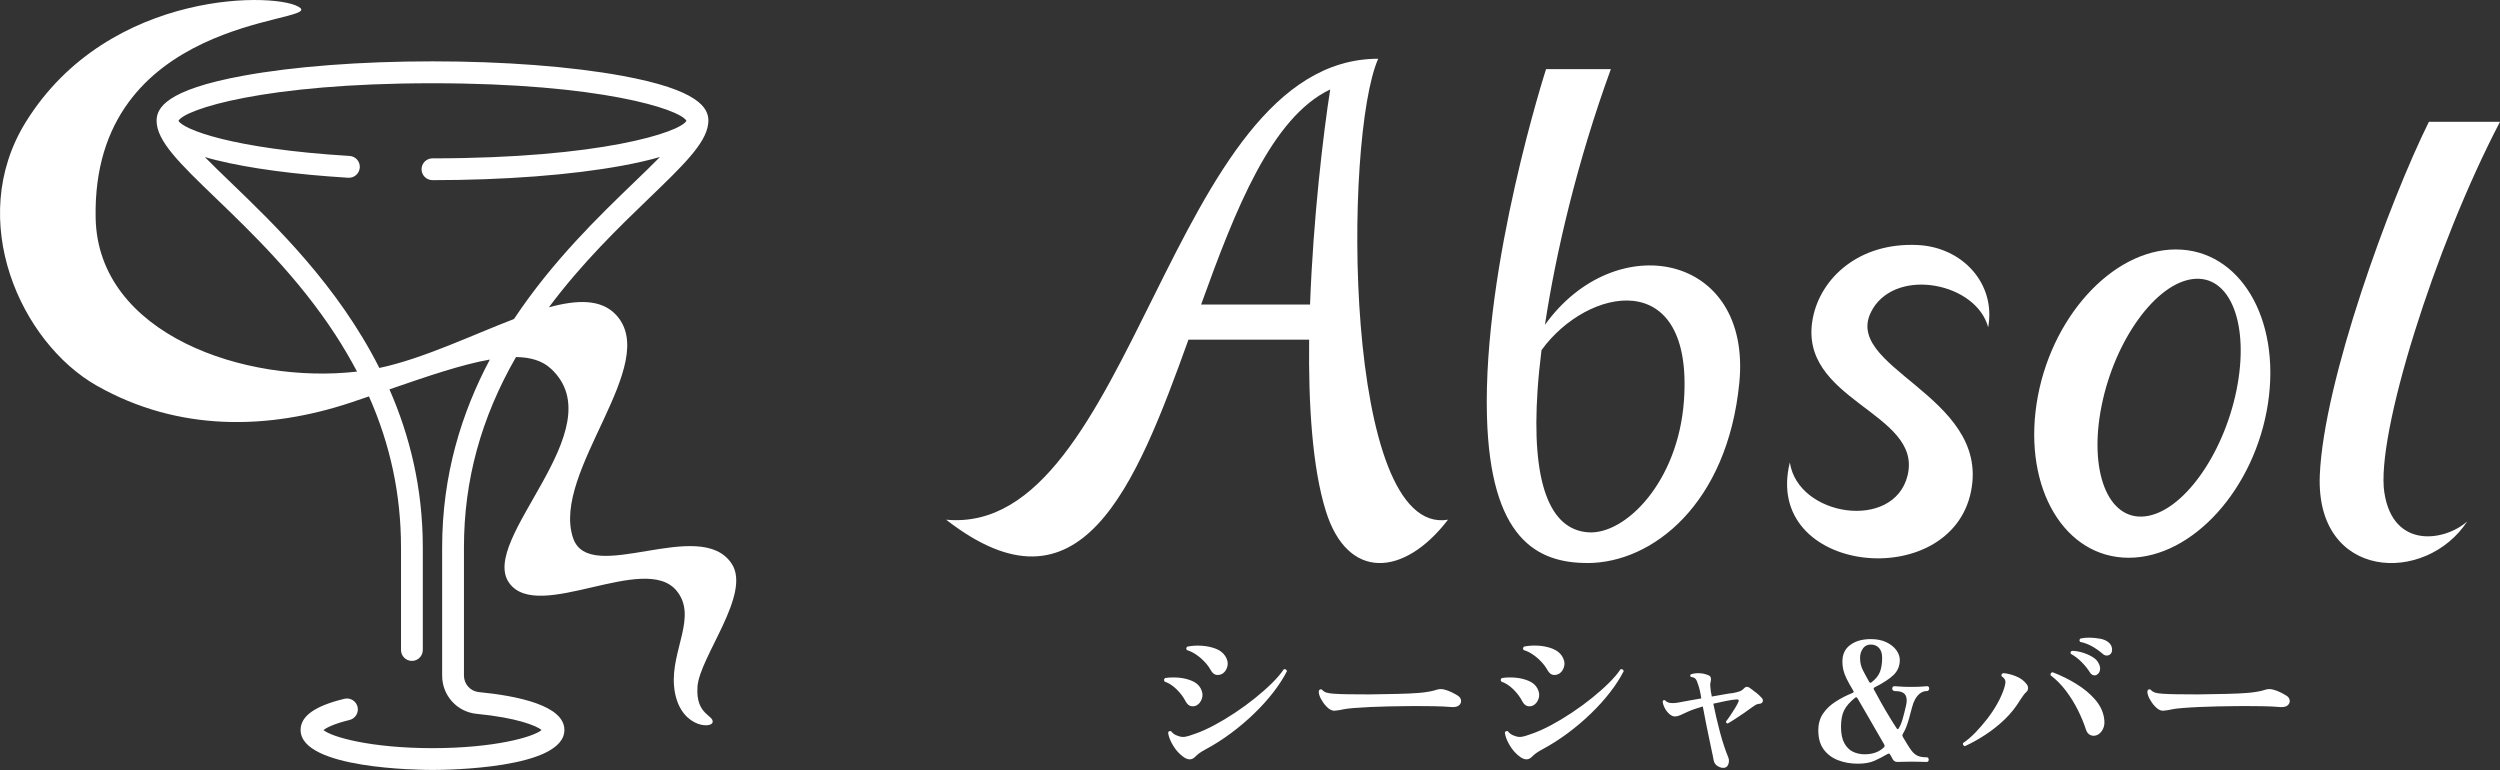 <?xml version="1.0" encoding="UTF-8"?>
<svg xmlns="http://www.w3.org/2000/svg" version="1.1" viewBox="0 0 500 154">
  <rect x="0" y="0" width="500" height="154" fill="#333333" stroke="none"/>
  <defs>
    <style>
      .cls-1 {
        fill: #fff;
      }
    </style>
  </defs>
  <!-- Generator: Adobe Illustrator 28.7.1, SVG Export Plug-In . SVG Version: 1.2.0 Build 142)  -->
  <g>
    <g id="_デザイン" data-name="デザイン">
      <g>
        <path class="cls-1" d="M139.49,137.35c.44-6,10.79-18.51,6.88-24.56-6.26-9.69-28.5,4.52-31.76-5.2-4.44-13.22,17.82-34.84,8.56-44.66-2.94-3.12-7.69-3.02-13.39-1.47,6.62-8.87,13.97-15.98,20.09-21.87,6.73-6.48,11.29-10.88,11.76-14.79.03-.22.05-.44.05-.65,0-2.5-1.79-6.16-17.31-9-10.14-1.85-23.59-2.88-37.87-2.88s-27.74,1.02-37.87,2.88c-15.52,2.84-17.31,6.5-17.31,9,0,4.08,4.7,8.6,11.8,15.44,7.34,7.07,16.47,15.86,23.98,27.39,1.58,2.43,3.01,4.88,4.31,7.34-22.36,2.58-51.81-7.44-52.28-30.69C18.3,3.42,63.53,4.67,60.07,1.61,56.46-1.59,21.85-2.62,5.12,24.47c-12.05,19.51-1,44.04,14.26,52.68,16.35,9.26,34.34,8.85,50.9,3.32,1.18-.4,2.35-.79,3.51-1.19,4.3,9.7,6.41,19.67,6.41,30.2v20.52c0,1.2.98,2.18,2.18,2.18s2.18-.98,2.18-2.18v-20.52c0-11.9-2.63-22.39-6.67-31.61,7.65-2.64,14.49-4.98,20.08-5.96-5.62,10.58-9.54,23.02-9.54,37.56v25.65c0,3.98,2.97,7.27,6.92,7.65,7.96.77,11.89,2.35,12.97,3.23-1.69,1.44-9.58,3.63-21.82,3.63s-20.1-2.19-21.81-3.62c.58-.45,2.08-1.25,5.21-2.01,1.17-.28,1.89-1.46,1.61-2.63-.28-1.17-1.46-1.89-2.63-1.61-5.89,1.42-8.76,3.46-8.76,6.23,0,7.77,23.68,8,26.38,8s26.38-.22,26.38-8c0-4.88-9.3-6.81-17.11-7.57-1.7-.17-2.98-1.59-2.98-3.31v-25.65c0-13.39,3.42-25.89,10.41-38.05,2.89.04,5.25.72,6.98,2.32,13,12.02-14.71,34.24-8.3,42.92,5.85,7.92,27.02-6.23,33.42,1.48,4.25,5.12-1.13,11.89-.49,19.09.73,8.16,7.41,8.62,7.71,7.24.31-1.44-3.44-1.46-3.02-7.12ZM75.88,73.61c-8.32-16.5-20.88-28.61-29.76-37.15-1.77-1.71-3.56-3.43-5.15-5.05.7.21,1.44.41,2.22.6,6.69,1.67,15.84,2.89,26.46,3.54,1.19.08,2.23-.84,2.31-2.05.07-1.2-.84-2.24-2.04-2.31-23.71-1.44-33.29-5.35-34.23-7.03,1.26-2.29,17.14-7.51,50.8-7.51s49.54,5.22,50.8,7.51c-1.25,2.29-17.14,7.51-50.8,7.51-1.2,0-2.18.98-2.18,2.18s.98,2.18,2.18,2.18c14.29,0,27.74-1.02,37.87-2.88,3.05-.56,5.56-1.15,7.63-1.75-1.59,1.62-3.37,3.34-5.14,5.04-7.02,6.76-16.34,15.75-24.05,27.36-8.5,3.26-18.16,7.93-26.92,9.79Z"/>
        <path class="cls-1" d="M291.52,139.11c-.26-.18-.63-.38-1.09-.61-.46-.23-.94-.42-1.42-.55-.59-.18-1.16-.18-1.68,0-.86.29-2.02.5-3.5.63-1.12.09-2.54.16-4.26.2-1.72.05-3.61.08-5.68.1-1.72,0-3.16-.01-4.32-.03-1.17-.02-2.08-.05-2.74-.1-.68-.04-1.19-.12-1.54-.23-.34-.11-.62-.29-.84-.53-.18-.18-.37-.18-.59,0-.15.2-.15.54,0,1.01.15.48.41.97.76,1.48.35.51.74.93,1.16,1.26.4.29.78.42,1.14.4.36-.02.89-.1,1.57-.23.02-.02.04-.03.07-.03.51-.11,1.25-.2,2.23-.28.98-.08,2.07-.14,3.28-.2,1.21-.05,2.42-.09,3.62-.12,1.2-.02,2.28-.04,3.25-.05.97-.01,1.68-.02,2.15-.02,1.1,0,2.32.01,3.66.03,1.34.02,2.53.08,3.57.17.68.04,1.18-.07,1.49-.35.31-.28.44-.6.4-.98-.04-.38-.26-.7-.66-.96ZM304.42,140.2c.31.58.67.91,1.07,1.01.41.1.79.06,1.14-.12.51-.27.87-.72,1.09-1.36.22-.64.14-1.32-.23-2.03-.35-.66-.92-1.17-1.72-1.51-.79-.34-1.67-.56-2.62-.65-.96-.09-1.89-.07-2.79.07-.24.2-.28.43-.1.7.88.31,1.69.84,2.44,1.59.75.75,1.32,1.52,1.72,2.29ZM310.52,129.74c-.85-.33-1.78-.53-2.79-.6-1.01-.07-1.98-.01-2.9.17-.26.2-.3.43-.1.7.62.18,1.23.48,1.85.9.62.42,1.18.9,1.68,1.44.51.54.91,1.09,1.22,1.64.33.62.74.95,1.22,1,.48.04.91-.08,1.29-.36.44-.35.73-.84.86-1.45.13-.61-.01-1.26-.43-1.94-.42-.66-1.05-1.16-1.9-1.49ZM324.1,133.86c-.57.86-1.36,1.79-2.36,2.77-1,.99-2.13,1.98-3.38,2.99-1.25,1.01-2.58,1.98-3.98,2.91-1.4.93-2.78,1.76-4.14,2.49-1.37.73-2.65,1.31-3.86,1.73-.9.33-1.58.54-2.05.61-.46.08-.96,0-1.49-.22-.24-.07-.47-.18-.69-.33-.22-.16-.42-.34-.59-.57-.33-.09-.53.02-.59.33.11.77.45,1.63,1.01,2.56.56.93,1.25,1.68,2.06,2.26.9.64,1.67.64,2.31,0,.24-.24.51-.48.79-.7.29-.22.74-.5,1.35-.83,1.74-.93,3.43-2.01,5.08-3.24,1.65-1.23,3.19-2.53,4.62-3.92,1.43-1.38,2.71-2.8,3.83-4.25,1.12-1.45,2.02-2.85,2.71-4.2-.04-.33-.25-.46-.63-.4ZM237.08,140.2c.31.58.67.91,1.07,1.01.41.1.79.06,1.14-.12.51-.27.87-.72,1.09-1.36.22-.64.14-1.32-.23-2.03-.35-.66-.92-1.17-1.72-1.51-.79-.34-1.67-.56-2.62-.65-.96-.09-1.89-.07-2.79.07-.24.2-.28.43-.1.7.88.31,1.69.84,2.44,1.59.75.75,1.32,1.52,1.72,2.29ZM256.75,133.86c-.57.86-1.36,1.79-2.36,2.77-1,.99-2.13,1.98-3.38,2.99-1.25,1.01-2.58,1.98-3.98,2.91-1.4.93-2.78,1.76-4.14,2.49-1.37.73-2.65,1.31-3.86,1.73-.9.33-1.58.54-2.05.61-.46.08-.96,0-1.49-.22-.24-.07-.47-.18-.69-.33-.22-.16-.42-.34-.59-.57-.33-.09-.53.02-.59.33.11.77.45,1.63,1.01,2.56.56.93,1.25,1.68,2.06,2.26.9.64,1.67.64,2.31,0,.24-.24.51-.48.79-.7.29-.22.74-.5,1.35-.83,1.74-.93,3.43-2.01,5.08-3.24,1.65-1.23,3.19-2.53,4.62-3.92,1.43-1.38,2.71-2.8,3.83-4.25,1.12-1.45,2.02-2.85,2.71-4.2-.04-.33-.25-.46-.63-.4ZM240.91,132.35c.51.54.91,1.09,1.22,1.64.33.62.74.95,1.22,1,.48.04.91-.08,1.29-.36.44-.35.73-.84.86-1.45.13-.61-.01-1.26-.43-1.94-.42-.66-1.05-1.16-1.9-1.49-.85-.33-1.78-.53-2.79-.6-1.01-.07-1.98-.01-2.9.17-.26.2-.3.43-.1.7.62.18,1.23.48,1.85.9.62.42,1.18.9,1.68,1.44ZM403.17,135.24c-.92-.36-1.77-.57-2.54-.61-.31.11-.41.32-.3.63.42.29.66.58.73.88.07.3-.01.8-.23,1.51-.31.97-.76,1.99-1.35,3.05-.59,1.06-1.28,2.09-2.05,3.09-.77,1-1.57,1.91-2.39,2.76-.82.84-1.63,1.53-2.43,2.06-.04.13-.03.26.03.38.07.12.17.2.33.25,1.39-.64,2.77-1.41,4.14-2.31,1.37-.9,2.66-1.92,3.85-3.07,1.19-1.15,2.21-2.43,3.07-3.85.24-.38.46-.7.66-.96.2-.27.38-.48.56-.63.24-.22.36-.48.36-.78s-.09-.56-.26-.78c-.53-.71-1.25-1.25-2.18-1.61ZM351.17,138.51c-.51-.42-.95-.75-1.32-1-.4-.24-.75-.19-1.06.17-.26.29-.57.49-.92.61-.35.12-.78.23-1.29.32-.44.04-1.04.13-1.8.27-.76.13-1.57.28-2.43.43-.02-.18-.04-.34-.07-.48-.02-.14-.06-.28-.1-.42-.07-.51-.11-.92-.13-1.25-.02-.32.01-.62.1-.91.07-.29.07-.54,0-.75-.07-.21-.24-.37-.53-.48-.59-.24-1.2-.37-1.82-.38-.62-.01-1.16.06-1.62.22-.18.18-.18.35,0,.53.44.04.75.18.94.4.19.22.37.63.54,1.23.09.24.19.59.3,1.05.11.45.21.99.3,1.61-.86.16-1.67.3-2.43.43-.76.13-1.36.24-1.8.33-1.56.33-2.56.21-3-.37-.22-.11-.39-.05-.49.17.02.42.15.87.4,1.34.24.48.55.88.92,1.21.37.33.75.5,1.12.5.33,0,.68-.08,1.06-.25.37-.17.85-.38,1.42-.65.37-.18.83-.36,1.37-.55.54-.19,1.12-.37,1.73-.55.18,1,.38,2.09.63,3.29.24,1.2.47,2.31.69,3.35.22,1.04.38,1.84.5,2.39.07.31.13.59.18.83.05.24.1.51.15.8.09.6.38,1.04.88,1.31.49.28.95.37,1.37.28.37-.09.63-.37.76-.85.13-.48.08-.96-.16-1.45-.22-.53-.47-1.21-.74-2.03-.28-.82-.54-1.72-.81-2.71-.26-.99-.51-1.98-.74-2.97-.23-1-.43-1.93-.61-2.79.77-.18,1.59-.35,2.46-.53.87-.18,1.6-.29,2.2-.33.4-.02.52.14.36.5-.15.35-.39.78-.69,1.28-.31.5-.62.99-.94,1.46-.32.48-.6.86-.84,1.15-.04.24.07.39.33.43.4-.22.89-.52,1.47-.9.58-.38,1.18-.77,1.8-1.2.62-.42,1.16-.81,1.62-1.16.24-.18.48-.33.71-.47.23-.13.51-.21.84-.23.31-.04.49-.19.56-.43.09-.24.03-.48-.17-.7-.29-.33-.68-.71-1.19-1.13ZM418.97,139.85c-1-1.14-2.24-2.16-3.71-3.07-1.47-.91-3.05-1.68-4.72-2.33-.33.05-.47.24-.43.6,1.14.86,2.17,1.91,3.09,3.12.91,1.22,1.71,2.5,2.38,3.85.67,1.35,1.22,2.67,1.63,3.95.18.51.46.85.84,1.03.38.18.79.2,1.2.07.51-.15.94-.54,1.29-1.16.35-.62.44-1.42.26-2.39-.22-1.31-.83-2.53-1.83-3.67ZM417.99,134.49c.17.29.4.47.68.55.27.08.52.04.74-.12.31-.18.51-.49.59-.93.09-.44-.03-.94-.36-1.49-.24-.44-.66-.84-1.26-1.18-.59-.34-1.25-.62-1.96-.83-.71-.21-1.39-.32-2.03-.32-.26.11-.34.31-.23.6.77.42,1.49.96,2.15,1.63.66.66,1.22,1.36,1.68,2.09ZM381.23,145.43c.19-.45.37-1,.55-1.63.17-.63.38-1.41.63-2.34.31-1.22.81-2.13,1.52-2.72.42-.35.91-.53,1.48-.53.11,0,.21-.05.3-.15.09-.1.13-.2.13-.32,0-.33-.14-.5-.43-.5-.22,0-.53.02-.94.07-.41.04-1.12.07-2.13.07-1.08,0-1.85-.02-2.33-.07-.47-.04-.83-.07-1.07-.07-.33,0-.5.17-.5.5,0,.09.04.19.13.3.09.11.21.17.36.17,1.1,0,1.81.26,2.13.76.32.51.37,1.22.15,2.13-.22.97-.45,1.87-.68,2.69-.23.82-.51,1.47-.84,1.96-.02.04-.07.07-.13.07s-.12-.02-.17-.07c-.44-.66-.94-1.44-1.48-2.34-.55-.9-1.1-1.83-1.65-2.81-.55-.97-1.05-1.88-1.49-2.72-.09-.18-.04-.31.13-.4,1.76-.88,3.04-1.73,3.85-2.52.8-.8,1.21-1.78,1.21-2.96,0-.69-.24-1.35-.71-1.99-.47-.64-1.15-1.17-2.01-1.58-.87-.41-1.9-.61-3.09-.61-1.67,0-3.04.39-4.09,1.16-1.06.78-1.58,1.88-1.58,3.32,0,.58.06,1.13.18,1.66.12.53.34,1.12.66,1.78.32.65.76,1.46,1.34,2.41.13.2.09.34-.13.43-1.21.49-2.34,1.06-3.38,1.73-1.05.66-1.89,1.46-2.53,2.39-.64.93-.96,2.06-.96,3.39,0,1.55.36,2.81,1.07,3.79.72.97,1.67,1.69,2.87,2.16,1.2.46,2.51.7,3.95.7s2.5-.21,3.4-.61c.9-.41,1.76-.86,2.58-1.34.09-.04.17-.07.25-.08.08-.01.15.04.21.15.02.02.1.14.23.37.13.22.22.39.26.5.2.44.54.66,1.02.66.18,0,.53-.01,1.06-.03.53-.02,1.15-.03,1.85-.03.66,0,1.25.01,1.78.03.53.02.9.03,1.12.03.29,0,.43-.15.43-.46s-.14-.47-.43-.47c-.75,0-1.34-.1-1.78-.3-.44-.2-.85-.54-1.22-1.03-.11-.16-.22-.32-.35-.48-.12-.17-.28-.42-.48-.75-.2-.33-.48-.81-.86-1.43-.16-.27-.18-.49-.07-.66.26-.44.49-.89.68-1.34ZM372.58,129.69c.38-.52.91-.78,1.57-.78.7,0,1.26.23,1.67.7.41.46.61,1.11.61,1.93,0,1.13-.15,2.08-.44,2.84-.3.76-.87,1.47-1.73,2.11-.15.13-.3.09-.43-.13-.44-.77-.85-1.54-1.24-2.29-.39-.75-.58-1.58-.58-2.49,0-.73.19-1.36.58-1.88ZM376.82,149.43c-.95.95-2.24,1.43-3.9,1.43-.84,0-1.61-.17-2.33-.51-.72-.34-1.29-.92-1.73-1.73-.44-.81-.66-1.89-.66-3.24s.2-2.45.61-3.29c.41-.84,1.15-1.69,2.23-2.56.18-.13.33-.09.46.13.77,1.35,1.63,2.83,2.58,4.45.95,1.62,1.86,3.2,2.74,4.75.13.24.13.43,0,.56ZM420.04,127.75c-.66-.13-1.34-.2-2.05-.22-.7-.01-1.34.05-1.91.18-.22.2-.24.42-.07.66.86.18,1.67.48,2.43.91.76.43,1.47.94,2.13,1.51.24.22.51.33.81.32.3-.01.54-.12.74-.32.24-.24.34-.61.28-1.11-.06-.5-.31-.92-.78-1.28-.4-.31-.93-.53-1.58-.66ZM457.24,139.11c-.26-.18-.63-.38-1.09-.61-.46-.23-.94-.42-1.42-.55-.59-.18-1.16-.18-1.68,0-.86.29-2.02.5-3.5.63-1.12.09-2.54.16-4.26.2-1.72.05-3.61.08-5.68.1-1.72,0-3.16-.01-4.32-.03-1.17-.02-2.08-.05-2.74-.1-.68-.04-1.19-.12-1.53-.23-.34-.11-.62-.29-.84-.53-.18-.18-.38-.18-.59,0-.15.2-.15.54,0,1.01.15.48.41.97.76,1.48.35.51.74.93,1.16,1.26.4.29.78.42,1.14.4.36-.02.89-.1,1.57-.23.02-.02.04-.03.07-.03.51-.11,1.25-.2,2.23-.28.98-.08,2.07-.14,3.29-.2,1.21-.05,2.42-.09,3.61-.12,1.2-.02,2.28-.04,3.25-.05.97-.01,1.68-.02,2.15-.02,1.1,0,2.32.01,3.66.03,1.34.02,2.53.08,3.57.17.68.04,1.18-.07,1.49-.35.31-.28.44-.6.4-.98-.04-.38-.26-.7-.66-.96ZM476.87,98.55c-1.75-11.41,10.04-49.17,23.13-74.19h-14.22c-7.85,15.8-21.04,51.82-21.82,70.68-.87,21.07,21.2,21.95,29.5,9.22-4.36,3.95-14.84,5.71-16.58-5.71ZM317.45,112.61c13.09,0,28.02-11.85,30.41-36,2.58-26.09-24.84-31.23-38.87-11.64,2.17-14.39,6.46-32.7,13.18-51.14h-12.96s-12.62,39.13-11.82,69.36c.65,24.58,10.03,29.41,20.07,29.41ZM307.52,77.93c.16-2.41.43-5.07.78-7.9,9.12-12.63,30.43-17,28.49,10.1-1.16,16.26-11.67,26.78-19.07,26.34-7.87-.47-11.46-10.1-10.2-28.53ZM453.59,80.72c2.6-17.03-5.64-30.83-18.42-30.83s-25.25,13.8-27.85,30.83c-2.6,17.03,5.64,30.83,18.42,30.83s25.25-13.8,27.85-30.83ZM429.02,103.27c-7.45.86-11.34-9.07-8.69-22.18,2.65-13.11,10.84-24.43,18.29-25.29,7.45-.86,11.34,9.07,8.69,22.18-2.65,13.11-10.84,24.43-18.29,25.29ZM265.16,102.18c4.36,14.05,15.71,13.17,24.44,1.76-20.95,3.51-20.95-76.38-13.96-92.19-41.89,0-48.88,95.7-86.41,92.19,26.86,20.91,37.83-6.46,48.46-36h24.14c-.16,13.05.65,25.63,3.33,34.24ZM240.22,60.91c6.86-19.03,14.09-37.45,25.82-43.02-1.38,8.8-3.4,25.78-4.03,43.02h-21.79ZM374.56,61.74c5.1-8.34,20.79-5.05,23.07,3.73,1.6-8.78-5.19-16.03-14.04-16.46-11.82-.59-19.42,6.62-21,14.49-3.37,16.68,22.05,18.88,18.92,31.61-2.75,11.16-21.97,8.2-23.54-2.63-5.56,22.39,32.2,26.34,36.25,5.71,3.8-19.35-26.8-24.75-19.65-36.44Z"/>
      </g>
    </g>
  </g>
</svg>